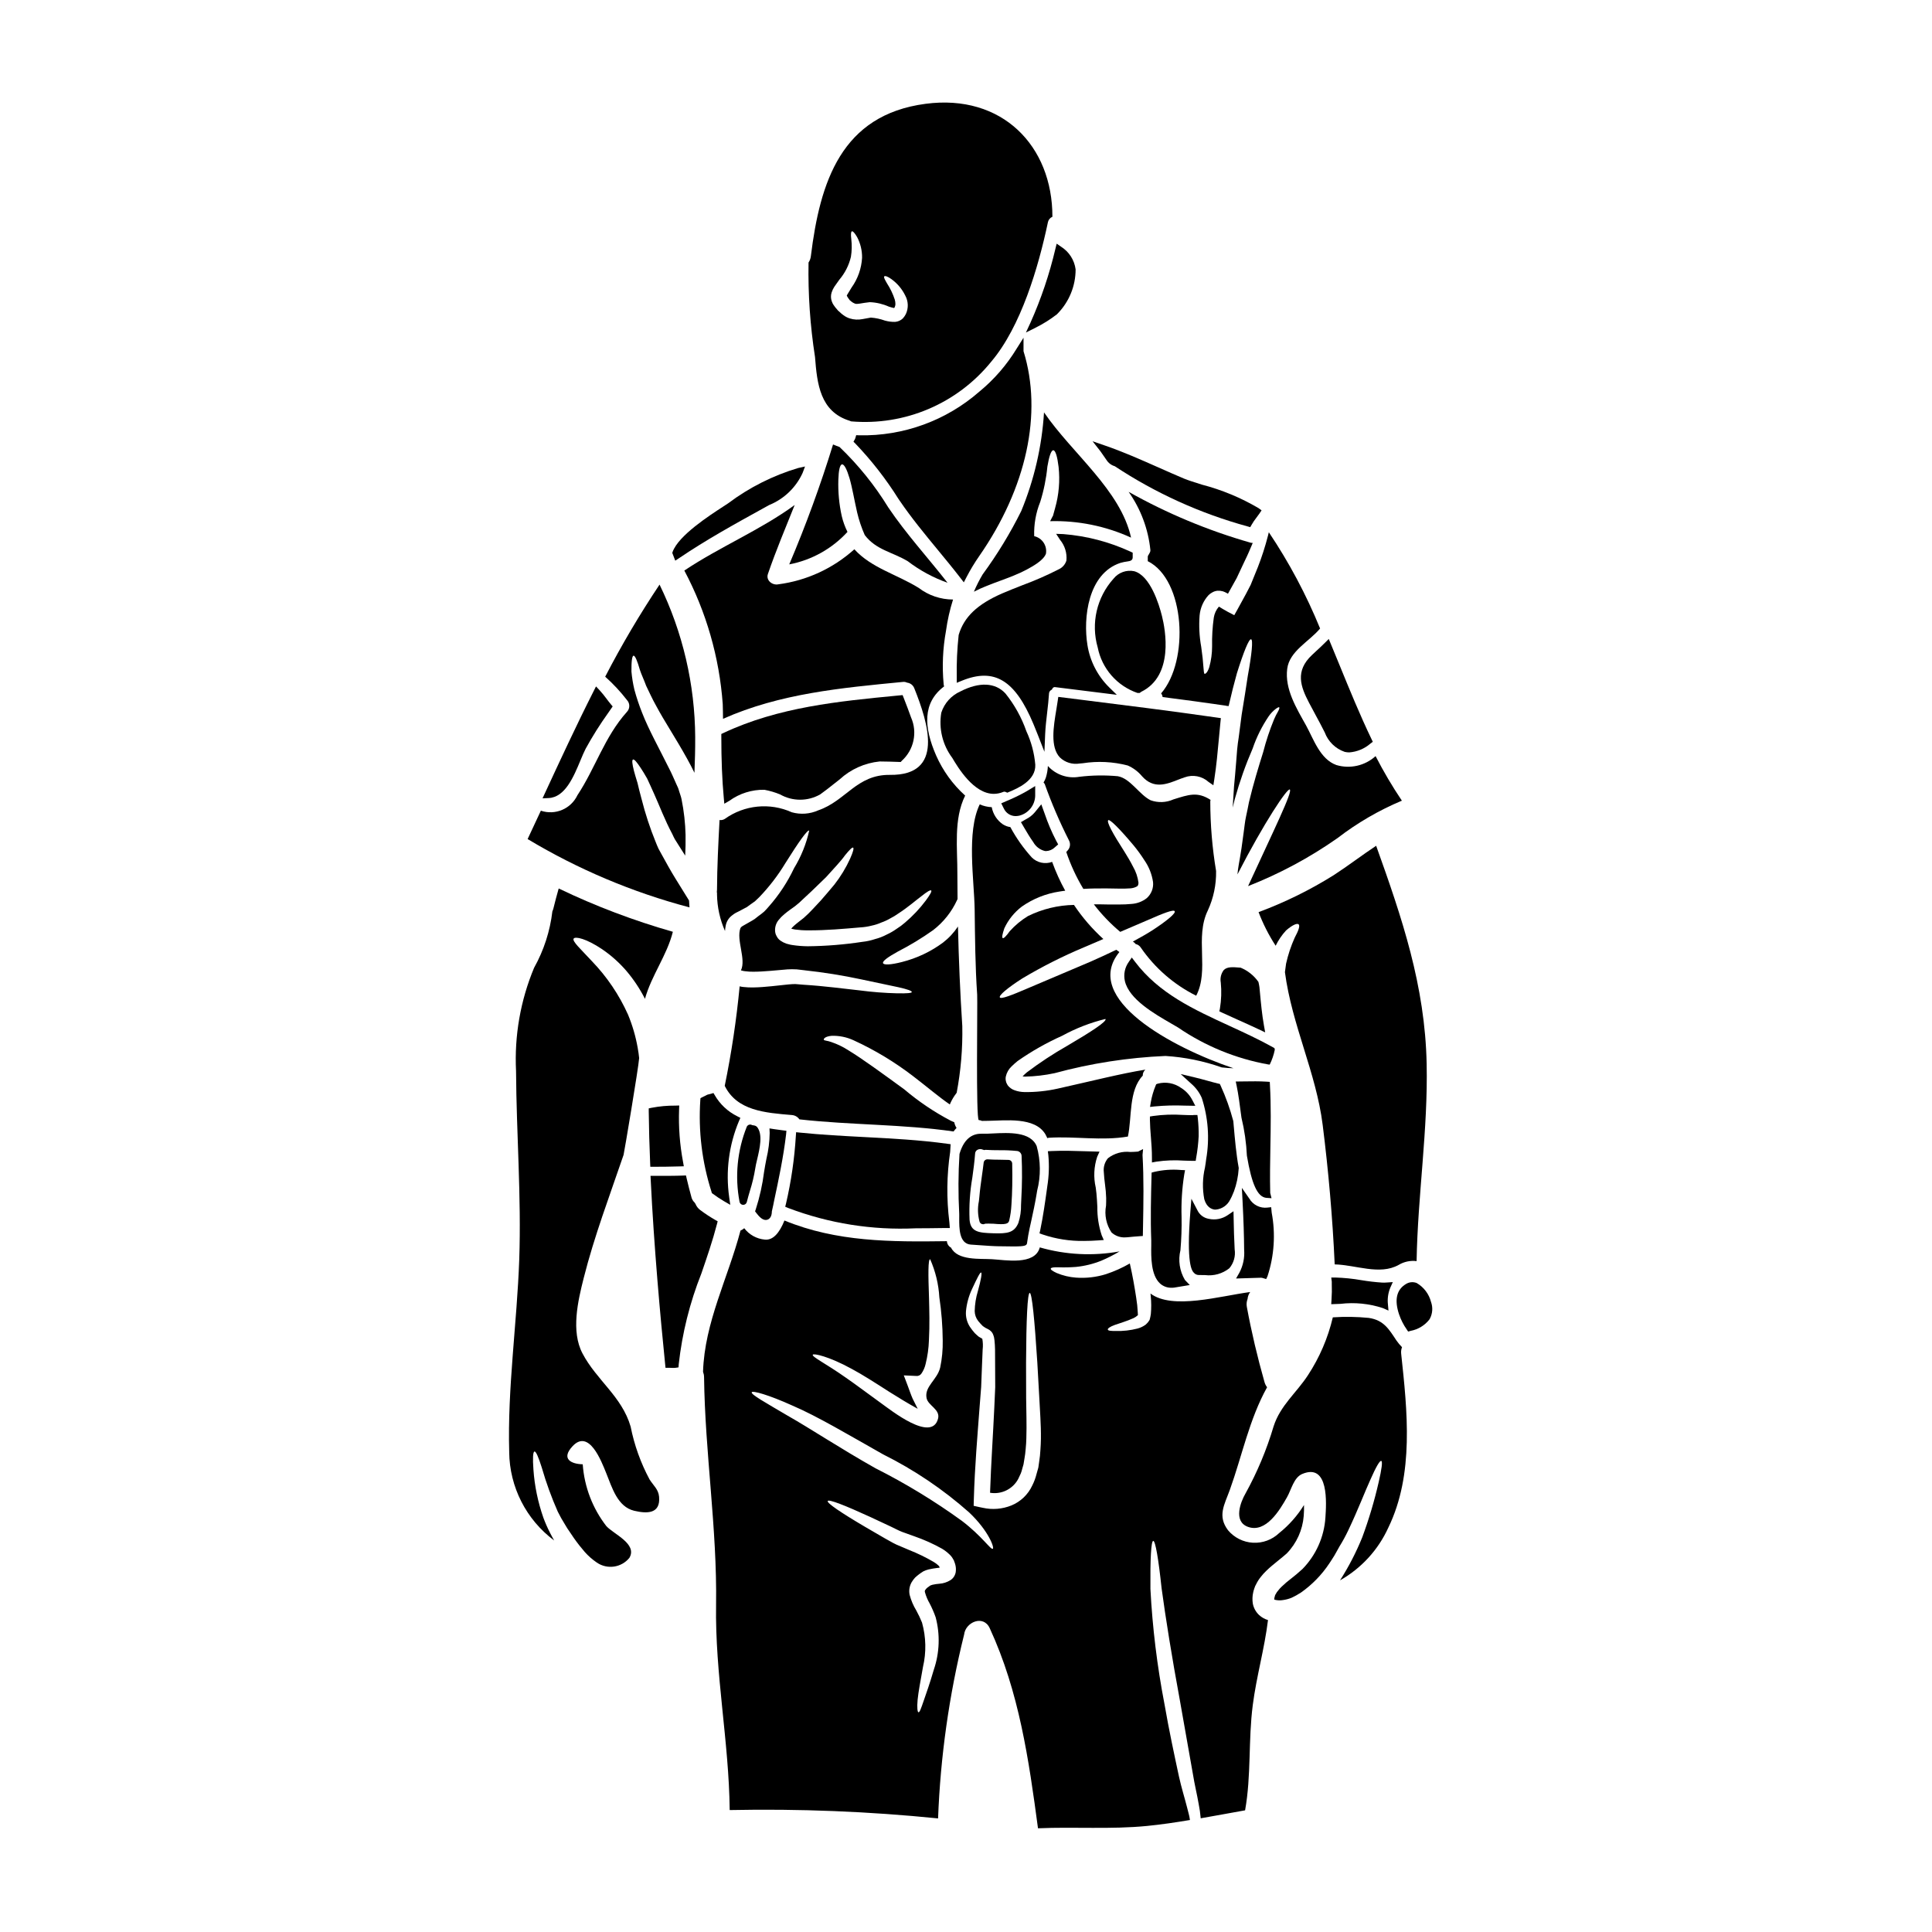 <?xml version="1.0" encoding="UTF-8"?>
<!-- Uploaded to: SVG Repo, www.svgrepo.com, Generator: SVG Repo Mixer Tools -->
<svg fill="#000000" width="800px" height="800px" version="1.1" viewBox="144 144 512 512" xmlns="http://www.w3.org/2000/svg">
 <g>
  <path d="m430.28 329.41-5.824-0.727-0.137 0.957c-0.102 0.715-0.227 1.484-0.359 2.277-0.789 4.723-1.656 10.031 0.895 12.793 1.395 1.352 3.356 1.957 5.273 1.629l0.82-0.07c3.965-0.617 8.02-0.418 11.906 0.594 1.461 0.637 2.754 1.605 3.777 2.828 3.078 3.484 6.465 2.16 9.445 0.996 0.621-0.238 1.238-0.484 1.867-0.684 2.172-0.797 4.606-0.328 6.328 1.215l1.285 0.887 0.242-1.543c0.566-3.609 0.902-7.293 1.223-10.855 0.133-1.484 0.273-2.969 0.422-4.453l0.098-0.941-0.938-0.133c-12.039-1.734-24.383-3.277-36.324-4.769z"/>
  <path d="m322.98 437c-2.106-0.016-4.203 0.172-6.269 0.57l-0.789 0.164v0.789c0.051 4.559 0.176 9.184 0.375 13.746l0.043 0.941h0.941c1.969 0 4.426-0.023 6.797-0.098l1.141-0.035-0.199-1.125v-0.004c-0.871-4.594-1.223-9.27-1.055-13.945l0.039-1.035z"/>
  <path d="m340.93 463.3h0.027c0.453 0 0.844-0.309 0.953-0.746 0.242-0.98 0.531-1.969 0.82-2.949 0.621-1.953 1.098-3.949 1.422-5.973 0.078-0.609 0.273-1.418 0.484-2.309 0.707-2.996 1.594-6.727-0.031-8.699h-0.004c-0.18-0.184-0.414-0.309-0.668-0.355l-0.57-0.094c-0.105-0.047-0.211-0.09-0.324-0.125-0.469-0.125-0.961 0.121-1.145 0.57-2.523 6.309-3.184 13.207-1.906 19.883 0.09 0.453 0.48 0.785 0.941 0.797z"/>
  <path d="m340.21 440.25-0.824-0.426c-2.523-1.246-4.617-3.215-6.012-5.66l-0.293-0.496-1.648 0.445c-0.445 0.219-0.883 0.438-1.316 0.66l-0.48 0.25-0.047 0.539c-0.547 8.215 0.461 16.461 2.973 24.297l0.094 0.328 0.277 0.195v0.004c0.914 0.68 1.863 1.312 2.844 1.895l1.754 1.016-0.289-2.008h0.004c-0.98-6.84-0.086-13.82 2.586-20.195z"/>
  <path d="m346.93 467.3c0.148 0 0.297-0.023 0.441-0.07 1.137-0.363 1.18-1.836 1.18-2.203l0.07-0.312c0.199-0.883 0.395-1.746 0.551-2.613 1.137-5.328 2.434-11.367 3.148-17.461l0.09-0.973-0.969-0.121c-0.789-0.098-1.574-0.195-2.34-0.32l-1.18-0.188 0.051 1.18h0.004c-0.035 2.32-0.328 4.633-0.867 6.891-0.219 1.145-0.445 2.297-0.617 3.438v-0.004c-0.426 3.387-1.168 6.727-2.219 9.977l-0.172 0.5 0.324 0.422c0.723 0.945 1.57 1.859 2.504 1.859z"/>
  <path d="m395.93 447.23-0.91-0.125c-7.242-1-14.73-1.395-21.965-1.773-5.617-0.297-11.414-0.602-17.066-1.18l-1.008-0.105-0.074 1.008v-0.004c-0.367 6.035-1.238 12.031-2.609 17.926l-0.211 0.82 0.789 0.336-0.004-0.004c10.777 4.09 22.277 5.926 33.789 5.383 2.559 0 5.117-0.039 7.648-0.074h1.406l-0.129-1.621h-0.004c-0.766-6.164-0.691-12.402 0.219-18.543z"/>
  <path d="m410.94 354.07 0.395-0.168c2.363-0.992 7.219-3.051 7.027-7.269l-0.004-0.004c-0.262-3.062-1.062-6.059-2.359-8.848-1.27-3.633-3.148-7.023-5.562-10.02-2.695-2.906-6.926-3.09-11.922-0.527-2.414 1.074-4.254 3.121-5.066 5.637-0.707 4.215 0.34 8.539 2.902 11.965 1.5 2.523 5.668 9.543 11.02 9.543 0.84-0.004 1.668-0.172 2.445-0.492 0.223-0.113 0.488-0.113 0.715 0z"/>
  <path d="m413.18 360.27c0.324-0.004 0.645-0.043 0.957-0.117 2.402-0.613 4.113-2.738 4.199-5.219v-2.621l-2.242 1.359c-1.719 0.98-3.496 1.848-5.328 2.598l-1.422 0.621 0.688 1.387h0.004c0.566 1.223 1.797 2.004 3.144 1.992z"/>
  <path d="m364.38 418.5c2.008-0.062 4 0.34 5.824 1.184 5.609 2.57 10.91 5.769 15.805 9.531 3.606 2.754 6.867 5.551 9.703 7.477l-0.004 0.004c0.34-0.812 0.758-1.586 1.25-2.316 0.195-0.301 0.395-0.547 0.57-0.789v0.004c1.105-5.816 1.605-11.73 1.492-17.648-0.57-8.809-0.945-17.594-1.145-26.406h-0.004c-1.09 1.641-2.441 3.086-4 4.285-3.25 2.394-6.938 4.133-10.852 5.117-2.914 0.746-4.801 0.848-5.004 0.301-0.199-0.547 1.344-1.641 3.91-3.059v-0.004c3.25-1.664 6.375-3.562 9.355-5.676 2.738-2.106 4.922-4.848 6.359-7.988 0.047-0.098 0.074-0.195 0.121-0.273-0.023-2.191-0.047-4.379-0.047-6.574 0.047-6.793-1.047-14.562 2.062-20.828-3.281-2.961-5.902-6.582-7.688-10.625-3.285-7.519-3.633-13.988 2.113-18.316v-0.004c-0.07-0.199-0.113-0.41-0.125-0.621-0.438-4.699-0.227-9.438 0.621-14.082 0.387-2.82 1.012-5.602 1.871-8.312-3.293-0.004-6.492-1.086-9.109-3.086-5.824-3.609-12.543-5.277-17.047-10.234-5.613 5.07-12.645 8.312-20.148 9.289-1.574 0.324-3.356-1.047-2.754-2.754 2.117-6.172 4.656-12.203 7.086-18.266-9.086 6.644-19.832 11.074-29.242 17.371v-0.004c5.816 10.961 9.281 23.012 10.18 35.387 0.051 1.297 0.051 2.613 0.074 3.91 15.105-6.723 31.309-8.191 47.68-9.781 0.379-0.043 0.758 0.023 1.094 0.195 0.852 0.098 1.578 0.652 1.895 1.445 3.781 9.406 8.039 23.168-6.418 22.996-8.836-0.121-11.676 6.894-19.039 9.406-2.203 0.98-4.676 1.156-6.996 0.5-5.805-2.621-12.566-1.949-17.742 1.762-0.414 0.262-0.91 0.367-1.395 0.301-0.324 6.172-0.645 12.344-0.672 18.5-0.004 0.18-0.02 0.363-0.047 0.547 0.055 0.227 0.07 0.461 0.047 0.695 0.051 3.328 0.773 6.613 2.117 9.66 0.035-0.488 0.098-0.969 0.195-1.445 0.199-1.051 0.773-1.988 1.617-2.637 0.324-0.277 0.676-0.52 1.051-0.727 0.289-0.16 0.586-0.309 0.891-0.445 0.551-0.301 1.07-0.574 1.594-0.848l0.395-0.199c0.102-0.051 0.195-0.117 0.277-0.199l0.645-0.473 1.27-0.895c0.395-0.352 0.789-0.746 1.145-1.094h0.004c2.629-2.738 4.949-5.758 6.914-9.008 3.512-5.602 5.871-8.934 6.32-8.637-0.781 3.516-2.133 6.879-4.008 9.953-1.746 3.695-4.008 7.129-6.715 10.191-0.395 0.449-0.789 0.922-1.242 1.344-0.457 0.422-0.996 0.789-1.516 1.18l-0.789 0.621h0.004c-0.148 0.129-0.309 0.234-0.477 0.324l-0.395 0.246c-0.52 0.301-1.043 0.598-1.574 0.898-0.301 0.172-0.598 0.324-0.789 0.449-0.188 0.125-0.473 0.273-0.5 0.348-0.098 0.074-0.172 0.148-0.148 0.199s-0.047 0.023-0.074 0.074c-1.18 3.148 1.574 8.266 0.125 11.223 0.086 0.008 0.168 0.023 0.25 0.051 0.289 0.09 0.59 0.148 0.895 0.172 0.703 0.094 1.41 0.137 2.113 0.129 1.469 0 2.988-0.102 4.481-0.223 1.492-0.121 3.062-0.277 4.555-0.395v-0.004c0.836-0.051 1.676-0.051 2.516 0 0.719 0.074 1.418 0.148 2.113 0.246v0.004c5.008 0.539 9.984 1.336 14.91 2.387 4.152 0.871 7.539 1.574 9.879 2.09 2.344 0.516 3.582 0.969 3.582 1.266 0 0.301-1.371 0.395-3.781 0.352v0.004c-3.391-0.082-6.769-0.344-10.129-0.789-4.281-0.449-9.137-1.145-14.809-1.492-0.723-0.051-1.422-0.102-2.141-0.176-0.422 0-1.18 0.027-1.867 0.102-1.445 0.148-2.938 0.324-4.457 0.473-1.52 0.148-3.148 0.301-4.852 0.324-0.883 0.016-1.77-0.023-2.648-0.125-0.32-0.035-0.637-0.09-0.949-0.172-0.844 8.855-2.164 17.66-3.953 26.371 3.258 6.598 10.676 7.144 17.844 7.742h-0.004c0.789 0.07 1.504 0.488 1.945 1.141 13.535 1.52 27.445 1.27 40.859 3.211v0.004c0.238-0.336 0.5-0.652 0.789-0.945-0.301-0.453-0.504-0.961-0.598-1.496l-0.945-0.422c-4.406-2.312-8.539-5.102-12.332-8.32-5.727-4.156-10.926-7.984-14.734-10.301-1.441-0.938-2.996-1.688-4.629-2.238-0.996-0.375-1.895-0.328-1.945-0.621-0.047-0.297 0.453-0.859 2.07-1.012zm8.215-24.91c-4.805 0.734-9.652 1.129-14.512 1.18-1.355-0.012-2.711-0.117-4.055-0.32-0.363-0.047-0.723-0.121-1.07-0.227l-0.57-0.148c-0.277-0.098-0.547-0.223-0.824-0.352-0.242-0.125-0.473-0.266-0.695-0.418l-0.348-0.277-0.102-0.074-0.008-0.035c-0.094-0.117-0.191-0.223-0.301-0.324v-0.023l-0.074-0.102-0.246-0.422h-0.004c-0.18-0.305-0.297-0.645-0.348-0.996-0.164-1.156 0.16-2.328 0.895-3.234 0.449-0.57 0.961-1.086 1.52-1.543 0.996-0.848 1.969-1.492 2.785-2.09h0.004c0.789-0.605 1.539-1.262 2.238-1.969 0.742-0.695 1.492-1.367 2.188-2.039 1.371-1.32 2.664-2.562 3.832-3.707 2.09-2.34 3.938-4.231 5.027-5.797 1.18-1.445 1.918-2.191 2.164-2.043 0.246 0.148-0.023 1.18-0.789 2.891l0.004-0.004c-1.117 2.457-2.519 4.769-4.18 6.894-1.094 1.297-2.262 2.711-3.586 4.207-0.668 0.723-1.367 1.469-2.09 2.238-0.77 0.84-1.582 1.633-2.438 2.387-0.922 0.746-1.793 1.371-2.539 2.043-0.289 0.246-0.551 0.52-0.785 0.82l0.301 0.074v0.004c0.234 0.062 0.477 0.113 0.719 0.148 1.129 0.152 2.269 0.227 3.41 0.219 4.828 0.027 9.684-0.422 13.938-0.789v0.004c1.008-0.062 2.008-0.219 2.984-0.473 0.875-0.184 1.727-0.461 2.539-0.824 0.82-0.289 1.613-0.652 2.363-1.094 0.727-0.367 1.426-0.789 2.09-1.266 2.664-1.719 4.656-3.512 6.148-4.606 1.469-1.18 2.363-1.715 2.59-1.52 0.227 0.195-0.301 1.145-1.422 2.664-1.613 2.148-3.461 4.113-5.512 5.848-0.691 0.605-1.43 1.156-2.211 1.645-0.82 0.586-1.695 1.094-2.613 1.516-0.996 0.531-2.055 0.938-3.148 1.219-1.062 0.355-2.16 0.594-3.269 0.715z"/>
  <path d="m417.82 367.16c0.652 1.184 1.77 2.039 3.082 2.363 0.113 0.012 0.227 0.02 0.344 0.02 0.852-0.035 1.664-0.383 2.277-0.977l0.902-0.789-0.566-1.047c-1.184-2.293-2.191-4.672-3.019-7.117l-0.887-2.461-1.648 2.031v0.004c-0.652 0.797-1.465 1.445-2.391 1.902l-1.352 0.789 0.789 1.352c0.789 1.34 1.574 2.684 2.469 3.93z"/>
  <path d="m425.78 285.54-1.891-0.066 1.027 1.574c1.277 1.539 1.887 3.519 1.695 5.512-0.324 1.043-1.086 1.895-2.086 2.336-3.074 1.57-6.238 2.957-9.477 4.152-1.84 0.719-3.68 1.441-5.512 2.234-6.527 2.859-10.055 6.191-11.48 10.984v0.004c-0.406 3.727-0.574 7.473-0.508 11.223v1.457l1.348-0.551c8.621-3.516 14.109-0.18 18.973 11.473l0.508 1.25c0.234 0.578 0.477 1.18 0.707 1.754l1.699 4.356 0.195-4.676c0.078-1.832 0.309-3.793 0.527-5.695 0.199-1.723 0.395-3.43 0.492-5.039v0.004c0.004-0.387 0.207-0.746 0.539-0.945l0.227-0.141 0.121-0.234 0.004-0.004c0.141-0.324 0.504-0.492 0.848-0.391l16.234 2.023-2.09-2.039c-3.027-3.012-5.019-6.902-5.695-11.117-1.18-7.215 0.137-18.973 8.73-21.805 0.633-0.18 1.277-0.312 1.934-0.395 0.527-0.078 1.324-0.195 1.324-1.062v-1.246l-0.605-0.289c-5.609-2.586-11.633-4.156-17.789-4.641z"/>
  <path d="m337.3 356.21c2.691-1.945 5.945-2.969 9.266-2.91 1.426 0.266 2.82 0.676 4.16 1.227 3.297 1.875 7.332 1.875 10.629 0 1.18-0.836 2.273-1.703 3.375-2.574 0.578-0.461 1.18-0.922 1.758-1.379 2.93-2.703 6.66-4.379 10.625-4.777 1.719 0.023 3.414 0.051 5.117 0.125l0.461 0.02 0.312-0.34c3.195-2.898 4.18-7.519 2.438-11.469-0.602-1.711-1.25-3.383-1.969-5.231l-0.273-0.691-1.48 0.141c-15.457 1.496-31.438 3.039-45.996 9.898l-0.566 0.266v0.625c0 6.297 0.207 11.492 0.652 16.316l0.141 1.543z"/>
  <path d="m466.28 374.85c-1.023-6.113-1.539-12.301-1.543-18.5 0.012-0.125 0.039-0.25 0.074-0.375-3.508-2.262-5.82-1.371-9.84-0.125-1.91 0.859-4.082 0.938-6.051 0.227-3.012-1.492-5.371-5.797-8.684-6.367l0.004-0.004c-3.398-0.312-6.816-0.262-10.203 0.152-3.09 0.543-6.238-0.539-8.336-2.867-0.047 1.031-0.223 2.051-0.523 3.039-0.152 0.469-0.363 0.922-0.625 1.34 0.113 0.117 0.215 0.242 0.301 0.375 1.82 5.109 3.965 10.098 6.418 14.934 0.492 0.883 0.352 1.984-0.348 2.711-0.121 0.125-0.238 0.258-0.348 0.395 1.148 3.414 2.668 6.695 4.527 9.781 2.066-0.125 4.184-0.148 6.297-0.125 2.113 0.023 4.457 0.125 6.223-0.023 0.602-0.051 1.188-0.227 1.715-0.523 0.223-0.195 0.352-0.348 0.375-0.969-0.195-1.5-0.688-2.949-1.445-4.258-0.719-1.418-1.52-2.754-2.262-3.938-3.062-4.754-4.875-8.039-4.281-8.387 0.449-0.223 2.914 2.191 6.691 6.691 1.031 1.25 1.988 2.566 2.859 3.934 1.199 1.723 1.984 3.699 2.293 5.777 0.168 1.609-0.457 3.203-1.672 4.277-1.133 0.883-2.504 1.41-3.934 1.52-2.363 0.246-4.352 0.121-6.594 0.148-1.18-0.027-2.344-0.051-3.484-0.027 2.055 2.68 4.398 5.129 6.992 7.293 2.688-1.145 5.117-2.188 7.144-3.062 4.231-1.867 6.965-2.938 7.289-2.414 0.324 0.523-1.914 2.441-5.902 5.051-1.492 0.949-3.234 1.945-5.176 2.988h-0.004c0.098 0.059 0.188 0.125 0.273 0.199 0.152 0.105 0.289 0.242 0.395 0.395 0.023 0.023 0.07 0.051 0.098 0.074 0.555 0.125 1.035 0.465 1.34 0.945 3.734 5.422 8.781 9.805 14.672 12.742 3.543-6.793-0.449-15.43 3.109-22.648 1.488-3.254 2.227-6.797 2.164-10.375z"/>
  <path d="m480.55 431.58-0.047-0.871-0.871-0.059c-1.922-0.121-3.856-0.094-5.723-0.066l-2.422 0.031 0.246 1.18c0.43 2.035 0.824 4.981 1.273 8.438l0.004 0.004c0.793 3.289 1.273 6.652 1.43 10.035 1.277 7.57 2.805 10.91 5.117 11.168l1.41 0.098-0.344-1.375c-0.105-4.121-0.027-8.301 0.043-12.348 0.098-5.309 0.191-10.801-0.117-16.234z"/>
  <path d="m401.26 473.83c0.832 0.047 1.668 0.109 2.504 0.172 1.695 0.125 3.449 0.254 5.191 0.277h0.426c1.25 0.023 2.266 0.039 3.102 0.039 3.316 0 3.656-0.223 3.719-1.066 0.172-1.27 0.395-2.516 0.66-3.758l0.395-1.781c0.523-2.394 1.059-4.867 1.465-7.352l0.129-0.789v-0.004c0.996-3.887 0.957-7.965-0.117-11.832-1.637-3.867-7.371-3.57-11.559-3.363-1.145 0.059-2.188 0.113-3.023 0.074-1.945-0.031-4.516 0.746-5.871 5.336l-0.004 0.004c-0.336 5.266-0.359 10.547-0.074 15.816 0.023 0.359 0 0.824 0 1.344-0.004 2.477-0.043 6.652 3.059 6.883zm1.152-24.105c0.012-0.426 0.246-0.809 0.617-1.012 0.438-0.238 0.961-0.258 1.41-0.051l0.395 0.121 0.336-0.066c1.227 0.09 2.453 0.098 3.672 0.102 1.508-0.02 3.016 0.043 4.516 0.188 0.734-0.004 1.34 0.57 1.375 1.301 0.172 3.789 0.145 7.582-0.074 11.367-0.035 0.492-0.055 1.02-0.074 1.574 0.035 1.637-0.199 3.269-0.699 4.828-1.094 2.629-2.926 2.867-6.606 2.754-3.867-0.105-6.074-0.328-6.336-3.598v0.004c-0.156-3.738 0.094-7.484 0.738-11.172 0.285-2.082 0.578-4.215 0.73-6.34z"/>
  <path d="m481.84 422.15-0.105-0.395-0.363-0.203c-3.742-2.094-7.691-3.91-11.504-5.664-9.629-4.426-18.723-8.605-25.098-17.039l-0.832-1.098-0.789 1.141h0.004c-1.066 1.469-1.449 3.32-1.051 5.086 1.109 4.824 7.773 8.66 12.203 11.219l1.887 1.098h-0.004c7.172 4.906 15.301 8.242 23.852 9.785l0.449 0.051h-0.004c0.625-1.262 1.082-2.598 1.355-3.981z"/>
  <path d="m497.46 375.92c-6.289 3.938-12.969 7.223-19.926 9.805 1.188 3.121 2.707 6.106 4.527 8.906 0.719-1.477 1.645-2.844 2.758-4.055 1.641-1.422 2.914-1.992 3.332-1.617 0.422 0.375-0.047 1.691-1.043 3.543-0.996 2.215-1.762 4.523-2.289 6.891-0.098 0.746-0.199 1.52-0.301 2.238 1.867 14.109 8.266 26.629 10.004 40.488 1.516 12.043 2.637 24.711 3.184 36.957 5.602 0.125 11.922 2.938 16.926 0.148l0.004 0.004c1.43-0.867 3.113-1.227 4.777-1.02 0.301-17.473 3.039-34.816 2.664-52.285-0.426-20.73-6.523-38.648-13.383-57.785-3.742 2.481-7.375 5.266-11.234 7.781z"/>
  <path d="m513.11 483.77-1.625 0.109h-0.004c-0.383 0.031-0.766 0.039-1.152 0.027-1.863-0.125-3.715-0.34-5.559-0.648-2.262-0.398-4.555-0.629-6.852-0.699h-1.121l0.137 1.113v0.004c0.012 0.168 0.012 0.336 0 0.508 0.051 1.449 0.027 2.898-0.074 4.348l-0.074 1.094 2.438-0.09c3.773-0.449 7.602-0.07 11.211 1.113l1.523 0.668-0.145-1.656c-0.164-1.492 0.051-3 0.617-4.391z"/>
  <path d="m478.74 482.72 0.812 0.242 0.363-0.766h-0.004c1.777-5.434 2.156-11.227 1.098-16.844l-0.133-1.434-0.992 0.105v0.004c-1.938 0.23-3.828-0.711-4.809-2.398l-1.969-2.824 0.18 3.441c0.27 5.211 0.395 9.199 0.422 12.934v-0.004c0.172 2.117-0.27 4.238-1.266 6.113l-0.875 1.527 6.606-0.203c0.191 0.008 0.383 0.043 0.566 0.105z"/>
  <path d="m431.27 472.86c1.227 0 2.512-0.047 3.852-0.145l1.391-0.098-0.559-1.273v-0.004c-0.797-2.422-1.184-4.957-1.148-7.508-0.059-1.18-0.121-2.402-0.238-3.582-0.059-0.523-0.125-1.055-0.191-1.574h-0.004c-0.609-2.691-0.477-5.5 0.395-8.121l0.613-1.355-3.785-0.109c-2.887-0.094-5.871-0.191-8.844-0.055l-1.062 0.051 0.133 1.055v0.004c0.254 2.742 0.16 5.508-0.277 8.23l-0.062 0.477c-0.512 3.684-1.039 7.477-1.816 11.176l-0.188 0.824 0.812 0.293v-0.004c3.531 1.203 7.25 1.785 10.98 1.719z"/>
  <path d="m451.43 484.15c0.828 0.742 1.914 1.145 3.027 1.117 0.23 0 0.473 0 0.715-0.039l4.129-0.684-1.297-1.352h0.004c-1.406-2.371-1.828-5.195-1.18-7.875 0.25-2.906 0.352-5.828 0.301-8.75-0.121-3.793 0.113-7.594 0.711-11.344l0.211-1.113-1.137-0.051v-0.004c-2.356-0.199-4.723-0.027-7.023 0.508l-0.703 0.188-0.02 0.73c-0.145 5.637-0.301 11.465-0.074 17.234v1.34c-0.047 2.957-0.125 7.863 2.336 10.094z"/>
  <path d="m438.57 470.62c1.008 0.914 2.34 1.383 3.691 1.297 0.199 0.008 0.395-0.004 0.59-0.035 0.992-0.113 2.012-0.188 3.117-0.27l0.895-0.062 0.047-2.441c0.117-6.266 0.238-12.742-0.129-19.02l0.145-1.574-1.336 0.668c-0.625 0.066-1.309 0.082-2 0.102v0.004c-2.129-0.25-4.273 0.344-5.973 1.656-0.855 1.027-1.254 2.363-1.094 3.691 0.047 1.07 0.176 2.141 0.312 3.215v0.004c0.172 1.199 0.273 2.406 0.312 3.621 0 0.672 0 1.367-0.035 2.051h-0.004c-0.461 2.465 0.062 5.012 1.461 7.094z"/>
  <path d="m404.51 468.43c0.066 0.008 0.133 0.008 0.199 0 0.121-0.023 0.234-0.07 0.336-0.137 0.617-0.035 1.234-0.035 1.852 0h0.281c3.379 0.312 4.027 0.027 4.262-0.789 0.332-1.391 0.531-2.812 0.602-4.242 0.223-3.254 0.289-6.719 0.199-10.91-0.012-0.52-0.422-0.941-0.945-0.965-0.789-0.031-1.574-0.039-2.363-0.051-1.07 0-2.141-0.027-3.211-0.098h0.004c-0.523-0.031-0.98 0.352-1.043 0.871-0.137 1.203-0.309 2.406-0.48 3.609-0.25 1.801-0.516 3.664-0.668 5.512-0.027 0.344-0.074 0.723-0.121 1.129h-0.004c-0.367 1.809-0.301 3.676 0.199 5.453 0.145 0.371 0.504 0.617 0.902 0.617z"/>
  <path d="m448.99 445.21c0.145 1.844 0.297 3.75 0.285 5.676v1.18l1.18-0.215c2.414-0.355 4.856-0.449 7.285-0.273 0.754 0.023 1.516 0.051 2.273 0.062h0.859l0.129-0.852 0.004 0.004c0.34-1.883 0.559-3.785 0.656-5.695 0.023-1.586-0.055-3.172-0.227-4.75l-0.109-0.863h-0.871c-0.172 0-0.316 0.035-0.289 0.051-0.906 0-1.816-0.039-2.723-0.07-2.629-0.172-5.266-0.078-7.871 0.285l-0.832 0.141v0.852c0.02 1.492 0.133 2.973 0.25 4.469z"/>
  <path d="m426.89 421.11c-3.746 2.125-7.344 4.492-10.777 7.086-0.398 0.332-0.773 0.688-1.121 1.066 0.223 0.035 0.445 0.051 0.672 0.051 2.637-0.055 5.262-0.363 7.84-0.918 9.59-2.606 19.438-4.133 29.363-4.555 5.086 0.32 10.102 1.34 14.91 3.035 1.031 0.125 2.07 0.199 3.109 0.223-16.227-5.449-40.316-18.441-30.238-30.801l-0.824-0.598c-2.137 1.047-4.43 2.09-6.816 3.148-6.523 2.754-12.418 5.25-16.695 7.086-4.277 1.836-7.047 2.914-7.344 2.391-0.301-0.523 1.918-2.438 5.902-5 5.289-3.156 10.793-5.934 16.473-8.312 1.719-0.746 3.414-1.469 5.055-2.164-2.957-2.684-5.57-5.715-7.789-9.035-4.234 0.074-8.402 1.086-12.203 2.961-1.781 1.09-3.398 2.434-4.801 3.984-0.949 1.32-1.594 1.988-1.871 1.844-0.277-0.145-0.098-1.047 0.426-2.59v-0.004c1.051-2.266 2.641-4.242 4.633-5.754 2.965-2.078 6.375-3.441 9.957-3.984 0.523-0.098 1.043-0.148 1.543-0.223-1.355-2.453-2.512-5.008-3.465-7.641-1.875 0.695-3.988 0.234-5.402-1.18-2.207-2.441-4.113-5.141-5.676-8.039-0.699-0.094-1.371-0.34-1.965-0.719-1.555-1.066-2.625-2.703-2.965-4.559-1.098-0.047-2.18-0.301-3.184-0.742-3.543 7.34-1.469 20.008-1.344 27.82 0.098 7.543 0.148 15.105 0.668 22.625 0.125 2.113-0.375 33.172 0.426 33.219 0.293 0.02 0.582 0.098 0.848 0.223 0.52 0 1.07-0.023 1.641-0.023 4.481-0.051 12.344-1.121 15.152 3.543 0.199 0.352 0.352 0.695 0.523 1.047 0.125-0.027 0.223-0.074 0.352-0.102 6.992-0.445 14.059 0.875 21.004-0.324 1.094-5.117 0.172-12.203 3.938-16.137h-0.004c-0.02-0.609 0.234-1.195 0.699-1.594-6.519 1.047-14.383 3.062-23.223 5.027-2.898 0.648-5.863 0.957-8.832 0.918-0.887-0.016-1.762-0.172-2.59-0.473-0.723-0.242-1.352-0.695-1.82-1.293-0.062-0.098-0.121-0.195-0.172-0.297l-0.047-0.102c-0.066-0.113-0.125-0.227-0.18-0.348v-0.027l-0.023-0.098-0.051-0.172c-0.125-0.43-0.141-0.883-0.047-1.32 0.227-1.02 0.754-1.949 1.516-2.664 0.512-0.508 1.055-0.988 1.617-1.441 3.715-2.602 7.668-4.84 11.809-6.691 3.613-1.977 7.469-3.477 11.469-4.453 0.426 0.633-3.609 3.285-10.074 7.078z"/>
  <path d="m414.64 279.43c-2.922 5.883-6.348 11.504-10.234 16.801-0.875 1.473-1.648 3-2.312 4.578 4.508-2.34 9.555-3.484 14.062-5.902 1.543-0.848 4.352-2.363 5.027-4.156v-0.004c0.371-2.133-1-4.184-3.113-4.656-0.105-3.113 0.441-6.211 1.605-9.098 0.953-3.039 1.586-6.168 1.891-9.336 0.445-2.684 0.996-4.352 1.574-4.328 0.578 0.023 1.07 1.691 1.395 4.406 0.398 3.668 0.082 7.375-0.926 10.926-0.172 0.672-0.371 1.344-0.547 1.992l-0.023 0.074-0.051 0.047c-0.223 0.477-0.445 0.898-0.695 1.348v-0.004c7.387-0.199 14.723 1.289 21.449 4.356-2.785-12.613-15.625-22.297-23.07-33.195h0.004c-0.555 8.992-2.594 17.828-6.035 26.152z"/>
  <path d="m297.84 345.48c0.48-1.152 0.926-2.219 1.363-3.059 1.797-3.285 3.797-6.457 5.977-9.5l1.18-1.707-0.473-0.57c-0.395-0.484-0.789-0.969-1.129-1.445-0.574-0.785-1.191-1.539-1.844-2.262l-0.965-1.027-0.633 1.254c-4.625 9.145-8.996 18.594-12.855 26.93l-0.68 1.473 1.617-0.074c4.359-0.203 6.621-5.637 8.441-10.012z"/>
  <path d="m323.91 291.95c7.191-4.875 14.906-9.133 22.363-13.246l1.625-0.895 0.004 0.004c3.906-1.605 7.051-4.641 8.801-8.484l0.637-1.703-1.773 0.395v-0.004c-6.699 1.992-12.992 5.156-18.578 9.352-0.312 0.211-0.738 0.488-1.25 0.82-3.856 2.504-11.883 7.707-13.477 12.023l-0.102 0.316 0.789 2.051z"/>
  <path d="m326.6 382.64-1.387-2.238c-1.422-2.312-2.863-4.555-4.082-6.746-0.598-1.094-1.18-2.137-1.766-3.184-0.277-0.523-0.57-1.043-0.848-1.543-0.352-0.719-0.496-1.18-0.746-1.766l-0.004-0.004c-1.52-3.723-2.773-7.547-3.754-11.445-0.426-1.574-0.789-2.988-1.07-4.231-0.375-1.242-0.723-2.34-0.949-3.234-0.445-1.766-0.57-2.809-0.246-2.961 0.324-0.148 0.996 0.645 2.016 2.188 0.5 0.746 1.098 1.715 1.742 2.863 0.57 1.18 1.18 2.59 1.891 4.156 1.398 3.086 2.754 6.769 4.777 10.551 0.199 0.449 0.5 1.07 0.672 1.367 0.301 0.5 0.621 0.996 0.945 1.496 0.574 0.922 1.18 1.867 1.793 2.836 0.098-1.766 0.121-3.586 0.098-5.398h0.004c-0.074-3.211-0.434-6.41-1.07-9.559-0.148-0.746-0.422-1.371-0.621-2.066h-0.004c-0.078-0.312-0.18-0.621-0.297-0.922l-0.496-1.094c-0.648-1.445-1.27-2.914-1.945-4.18-2.609-5.277-5.371-10.207-7.086-14.633-0.793-1.992-1.477-4.027-2.039-6.098-0.379-1.59-0.645-3.203-0.789-4.828-0.027-2.754 0.172-4.18 0.57-4.203 0.398-0.023 0.996 1.395 1.668 3.754 0.375 1.18 1.07 2.59 1.664 4.231 0.789 1.594 1.574 3.414 2.688 5.375 2.117 3.984 5.117 8.434 8.188 13.984 0.695 1.219 1.297 2.441 1.918 3.684 0.125-3.148 0.223-6.269 0.199-9.406h0.004c-0.078-14.023-3.305-27.852-9.449-40.461-5.25 7.859-10.062 16.008-14.406 24.402 2.109 1.883 4.043 3.957 5.773 6.195 0.832 0.891 0.82 2.273-0.027 3.148-5.902 6.57-8.312 14.809-13.086 22.043h-0.004c-1.715 3.644-5.891 5.418-9.703 4.129-1.18 2.516-2.344 5.031-3.512 7.519v-0.004c13.375 8.031 27.816 14.125 42.902 18.109-0.055-0.605-0.102-1.207-0.125-1.828z"/>
  <path d="m415.88 232.12 2.512-1.25v-0.004c2-0.996 3.898-2.18 5.668-3.543l0.133-0.133c3.117-3.141 4.863-7.387 4.856-11.809-0.328-2.469-1.734-4.664-3.84-5.992l-1.18-0.816-0.344 1.391c-1.582 6.731-3.801 13.293-6.625 19.605z"/>
  <path d="m515.55 501.02c-0.539-0.543-1.031-1.133-1.469-1.762-1.992-2.988-3.332-5.398-7.34-6-3.168-0.312-6.356-0.359-9.531-0.148-1.281 5.445-3.504 10.625-6.57 15.301-3.062 4.723-7.34 8.016-9.133 13.613v0.004c-1.832 6.172-4.328 12.129-7.441 17.766-1.297 2.238-3.309 7.391 0.648 8.836 4.777 1.738 8.457-4.481 10.352-7.84 1.145-1.992 1.789-5.227 4.031-6.172 7.168-3.012 6.394 7.914 6.148 11.57v0.004c-0.336 5.113-2.492 9.941-6.074 13.609-0.473 0.426-1.07 0.949-1.594 1.398l-1.418 1.141c-0.867 0.656-1.699 1.363-2.484 2.117-0.336 0.312-0.645 0.652-0.922 1.02-0.27 0.289-0.496 0.617-0.672 0.973l-0.121 0.195-0.051 0.125h-0.004c-0.082 0.246-0.148 0.492-0.199 0.746-0.02 0.125-0.027 0.25-0.023 0.375 0.062 0.035 0.129 0.059 0.199 0.074 0.684 0.168 1.395 0.195 2.09 0.074 0.777-0.102 1.539-0.305 2.266-0.594 0.887-0.41 1.742-0.883 2.562-1.422 2.945-2.082 5.481-4.688 7.477-7.691 0.449-0.719 1.023-1.516 1.371-2.137 0.449-0.789 0.871-1.574 1.297-2.312l-0.004-0.004c0.871-1.395 1.66-2.84 2.363-4.328 2.586-5.43 4.43-10.305 5.902-13.516 1.445-3.281 2.441-5 2.836-4.875 0.398 0.121 0.125 2.117-0.672 5.602v-0.004c-1.137 4.984-2.598 9.891-4.375 14.684-1.609 3.961-3.574 7.766-5.879 11.371 5.652-3.191 10.141-8.098 12.82-14.008 6.84-14.109 5.027-30.836 3.383-46.09v-0.004c-0.059-0.574 0.02-1.152 0.23-1.691z"/>
  <path d="m523.24 489.04c-0.543-2.121-1.918-3.934-3.812-5.031-0.934-0.367-1.988-0.266-2.836 0.27-2.504 1.496-3.117 4.203-1.816 8.07l0.004-0.004c0.477 1.402 1.148 2.727 1.996 3.938l0.395 0.594 0.688-0.191c1.957-0.371 3.715-1.438 4.941-3.004 0.047-0.07 0.086-0.145 0.172-0.305h0.004c0.68-1.348 0.773-2.914 0.266-4.336z"/>
  <path d="m311.12 522.05c-2.312-7.961-9.031-12.293-12.742-19.359-3.113-5.871-1.219-13.938 0.301-19.961 2.809-11.125 6.867-21.797 10.574-32.668 0.121-0.348 3.957-23.07 4.129-25.66-0.098-0.848-0.195-1.738-0.375-2.66-0.531-3.047-1.398-6.027-2.586-8.883-2.348-5.227-5.582-10.012-9.555-14.137-2.961-3.211-5.324-5.301-4.828-6 0.449-0.598 3.309 0 7.543 2.836l-0.004 0.004c2.414 1.641 4.598 3.602 6.496 5.82 1.895 2.246 3.519 4.699 4.852 7.316 1.742-6.269 5.824-11.496 7.391-17.766-10.391-2.961-20.516-6.801-30.258-11.473-0.523 1.789-0.973 3.582-1.422 5.375-0.062 0.23-0.148 0.453-0.25 0.672-0.617 5.262-2.266 10.352-4.852 14.98-3.606 8.648-5.238 17.992-4.777 27.352 0.102 16.648 1.422 33.297 0.848 49.945-0.598 16.902-3.148 34.121-2.66 51.043l-0.004-0.004c0.098 9.238 4.508 17.902 11.918 23.418l-0.57-1.023-0.5-0.949c-0.68-1.312-1.277-2.668-1.789-4.055-1.445-4.121-2.332-8.414-2.637-12.766-0.223-3.012-0.125-4.703 0.277-4.777s1.066 1.492 1.969 4.352h-0.004c1.141 3.949 2.547 7.816 4.207 11.574 0.586 1.188 1.23 2.34 1.941 3.457l0.57 0.945 0.574 0.848c0.422 0.598 0.844 1.223 1.266 1.871l0.004-0.004c0.871 1.242 1.812 2.438 2.809 3.582 0.949 1.07 2.027 2.016 3.211 2.816 2.766 1.879 6.508 1.324 8.613-1.273 2.164-3.684-4.133-6.246-6.098-8.387-3.668-4.723-5.852-10.43-6.273-16.398-3.059-0.074-5.82-1.422-2.711-4.777 4.356-4.703 7.641 3.906 8.934 7.117 1.574 3.883 2.988 8.91 7.414 9.977 3.363 0.789 6.996 0.875 6.598-3.707-0.176-1.969-1.445-2.91-2.516-4.578-2.363-4.402-4.059-9.133-5.027-14.035z"/>
  <path d="m334.19 467.66-0.66-0.375c-1.363-0.785-2.676-1.648-3.938-2.59-0.574-0.422-1.02-0.992-1.285-1.652l-0.242-0.367h-0.004c-0.367-0.348-0.637-0.781-0.785-1.266-0.469-1.703-0.914-3.406-1.309-5.117l-0.184-0.789-0.82 0.035c-1.988 0.082-4.723 0.074-6.602 0.074h-1.969l0.051 1.031c0.863 17.77 2.562 36.43 3.832 48.953l0.09 0.887h1.137c0.281 0 0.5 0 0.68 0.023 0.18 0.023 0.297 0 0.438 0l0.008 0.004c0.133 0 0.262-0.012 0.395-0.027l0.789-0.117 0.055-0.789h-0.004c0.914-8.27 2.938-16.375 6.012-24.105 1.457-4.242 2.969-8.629 4.125-13.082z"/>
  <path d="m476.01 568.98c-0.156-0.992-0.121-2.004 0.102-2.984 0.066-0.32 0.156-0.637 0.27-0.945l0.051-0.199 0.051-0.098h0.004c0.031-0.129 0.074-0.254 0.121-0.375l0.301-0.574h-0.004c0.34-0.695 0.758-1.344 1.246-1.941 0.434-0.559 0.91-1.086 1.422-1.574 0.992-0.973 1.969-1.742 2.91-2.516l1.371-1.117c0.395-0.352 0.719-0.598 1.145-0.973h-0.004c2.613-2.691 4.207-6.215 4.504-9.953 0.074-0.961 0.102-1.926 0.074-2.891-1.754 2.84-3.984 5.359-6.594 7.445-1.859 1.77-4.367 2.695-6.93 2.555-2.566-0.141-4.957-1.34-6.609-3.305-2.863-3.805-0.969-6.719 0.473-10.699 3.262-9.055 5.152-18.715 9.879-27.203v0.004c-0.324-0.414-0.559-0.887-0.695-1.395-1.867-6.57-3.434-13.191-4.676-19.91-0.129-0.699-0.062-1.422 0.195-2.09 0.055-0.664 0.297-1.305 0.695-1.84-7.961 1.043-20.605 4.777-26.426 0.395 0.023 0.223 0.047 0.473 0.074 0.695 0.156 1.582 0.164 3.172 0.023 4.754-0.07 0.484-0.172 0.969-0.297 1.441l-0.121 0.25-0.148 0.195-0.148 0.223-0.004 0.004c-0.207 0.25-0.43 0.484-0.672 0.699-0.645 0.469-1.371 0.816-2.141 1.02-1.879 0.484-3.812 0.703-5.75 0.648-1.297 0-2.016-0.051-2.117-0.352-0.102-0.301 0.574-0.789 1.82-1.242 1.242-0.457 3.148-0.973 5.004-1.82 0.391-0.184 0.75-0.426 1.07-0.719l0.098-0.172c-0.043-0.172-0.059-0.348-0.051-0.523-0.062-1.336-0.203-2.668-0.422-3.984-0.426-2.809-0.973-5.973-1.691-9.082-2.004 1.16-4.125 2.109-6.324 2.836-2.555 0.797-5.242 1.109-7.914 0.918-1.758-0.125-3.488-0.535-5.117-1.215-1.094-0.5-1.668-0.898-1.594-1.18 0.074-0.285 0.746-0.371 1.941-0.348 1.586 0.059 3.172 0.027 4.754-0.098 2.297-0.23 4.551-0.785 6.691-1.645 1.672-0.707 3.297-1.531 4.852-2.465-7.039 1.281-14.277 0.914-21.156-1.066 0 0.047-0.023 0.07-0.023 0.121-1.371 4.68-9.109 3.211-12.641 3.012-3.109-0.195-9.109 0.426-10.848-3.062-0.641-0.34-1.059-0.992-1.098-1.715-14.781 0.199-29.191 0.223-43.051-5.477-1.297 3.234-3.012 5.324-5.25 5.055h-0.004c-2.141-0.207-4.098-1.297-5.398-3.012-0.297 0.258-0.633 0.469-0.996 0.621-3.281 12.516-9.527 24.336-9.926 37.426v0.004c0.168 0.445 0.262 0.914 0.27 1.391 0.246 20.133 3.484 40.148 3.184 60.324-0.297 18.367 3.414 36.234 3.609 54.426v0.004c18.438-0.375 36.879 0.363 55.223 2.211 0.621-16.395 2.926-32.68 6.871-48.602 0-0.023 0.023-0.047 0.023-0.074 0.328-3.332 5.117-5.398 6.793-1.738 7.793 16.871 10.355 34.812 12.793 53.031 9.609-0.422 19.312 0.324 28.895-0.621 3.832-0.375 7.617-0.945 11.371-1.574 0-0.051-0.023-0.125-0.023-0.172-0.125-1.047-0.523-2.191-0.789-3.363-0.598-2.363-1.469-5.117-2.09-7.961-1.246-5.797-2.641-12.27-3.856-19.285l-0.004-0.008c-1.938-10.055-3.18-20.234-3.711-30.461-0.07-7.84 0.176-12.668 0.746-12.719 0.57-0.051 1.395 4.801 2.215 12.543 1.043 7.738 2.711 18.164 4.875 29.887 1.219 6.941 2.391 13.512 3.41 19.285 0.473 2.961 1.121 5.512 1.543 8.016l0.004 0.004c0.242 1.207 0.414 2.426 0.523 3.656v0.125c3.91-0.672 7.84-1.418 11.773-2.113 1.664-9.285 0.82-18.566 2.039-27.922 0.973-7.566 3.109-14.91 4.031-22.5-0.871-0.258-1.668-0.707-2.34-1.316-0.867-0.809-1.457-1.871-1.68-3.035zm-106.39-62.266c2.988 1.594 6.371 3.781 10.105 6.172 2.344 1.469 4.852 3.012 7.477 4.457-0.445-0.922-0.895-1.816-1.344-2.688-0.473-1.07-0.871-2.285-1.297-3.41l-1.043-2.754 3.281 0.148h0.004c0.543 0.07 1.078-0.176 1.383-0.629 0.535-0.773 0.914-1.645 1.117-2.562 0.512-2.055 0.805-4.156 0.875-6.269 0.223-4.156 0.098-7.965 0.023-11.152-0.223-6.344-0.273-10.277 0.301-10.328h-0.004c1.41 3.195 2.238 6.617 2.441 10.105 0.566 3.797 0.867 7.633 0.895 11.473 0.043 2.398-0.18 4.793-0.676 7.141-0.789 3.262-4.227 5.031-3.606 8.09 0.395 2.016 3.707 2.988 3.035 5.477-1.691 6.394-12.594-2.363-14.957-4.031-3.633-2.613-6.769-5.004-9.48-6.867-5.25-3.707-9.031-5.512-8.758-6.074 0.195-0.402 4.18 0.395 10.227 3.703zm27.676 53.828h-0.004c-0.07 0.453-0.23 0.883-0.473 1.273-0.242 0.379-0.562 0.699-0.941 0.945-0.883 0.547-1.883 0.871-2.914 0.945-0.621 0.043-1.234 0.137-1.844 0.273-0.18 0.043-0.352 0.098-0.523 0.172-0.047 0.051-0.023 0-0.195 0.125l-0.395 0.297c-0.371 0.223-0.324 0.301-0.52 0.426-0.109 0.117-0.211 0.242-0.297 0.375-0.109 0.168-0.137 0.379-0.074 0.57 0.289 1.055 0.715 2.066 1.266 3.012 0.609 1.172 1.137 2.387 1.574 3.633 1.211 4.566 1.047 9.387-0.473 13.863-1.047 3.609-2.043 6.394-2.715 8.336-0.672 1.941-1.043 3.035-1.367 2.988-0.25-0.027-0.426-1.219-0.223-3.309 0.199-2.09 0.789-5.117 1.418-8.688v-0.004c0.91-3.879 0.824-7.93-0.25-11.77-0.441-1.098-0.949-2.172-1.52-3.211-0.789-1.289-1.383-2.691-1.766-4.156-0.23-1.129-0.047-2.305 0.523-3.309 0.262-0.445 0.57-0.863 0.922-1.246 0.664-0.613 1.391-1.164 2.164-1.641 0.449-0.227 0.926-0.402 1.414-0.523 0.766-0.172 1.539-0.301 2.316-0.395 0.219-0.004 0.438-0.039 0.648-0.098-0.023 0-0.023-0.027-0.023-0.027l-0.074-0.195-0.027-0.027c-0.055-0.113-0.129-0.215-0.223-0.297-0.375-0.348-0.781-0.656-1.219-0.922-2.094-1.23-4.285-2.293-6.547-3.188-1.18-0.496-2.289-0.969-3.387-1.441-1.18-0.551-2.043-1.121-3.039-1.645-1.867-1.094-3.633-2.113-5.223-3.035-6.394-3.758-10.207-6.344-9.93-6.867 0.277-0.523 4.555 1.145 11.273 4.231 1.668 0.789 3.512 1.641 5.477 2.562 0.945 0.449 2.043 1.047 2.965 1.395 1.066 0.395 2.164 0.789 3.281 1.18 2.531 0.879 4.981 1.977 7.316 3.285 0.711 0.43 1.371 0.941 1.969 1.52 0.406 0.375 0.746 0.82 0.996 1.316l0.125 0.195 0.023 0.051 0.074 0.172v0.051l0.102 0.246 0.004 0.004c0.066 0.172 0.125 0.348 0.172 0.523 0.195 0.66 0.25 1.352 0.156 2.027zm9.805-6.098c-0.57 0.301-2.809-3.309-8.238-7.438h-0.004c-7.238-5.238-14.887-9.891-22.867-13.914-9.355-5.273-17.293-10.547-23.27-13.934-5.949-3.512-9.781-5.625-9.504-6.199 0.223-0.473 4.406 0.648 10.801 3.543 6.523 2.785 14.883 7.766 24.008 12.918 8.242 4.102 15.906 9.273 22.797 15.379 5.254 4.969 6.773 9.488 6.273 9.648zm12.617-26.18v0.004c-0.051 1.035-0.16 2.062-0.324 3.086l-0.223 1.574-0.477 1.691c-0.262 1.062-0.645 2.09-1.141 3.062-1.109 2.391-3.078 4.273-5.512 5.273-2.406 0.977-5.055 1.191-7.59 0.625l-0.848-0.172-1.574-0.352 0.047-1.715c0.25-8.734 0.973-16.996 1.52-24.363 0.148-1.867 0.277-3.656 0.422-5.398 0.074-1.789 0.125-3.508 0.199-5.152 0.074-1.645 0.148-3.281 0.199-4.824l0.004-0.008c0.105-0.934 0.07-1.879-0.098-2.805l-0.969-0.57c-0.352-0.301-0.695-0.598-1.02-0.922-0.469-0.527-0.902-1.086-1.293-1.668-0.801-1.238-1.168-2.703-1.047-4.168 0.195-2.039 0.742-4.027 1.617-5.879 1.344-2.887 2.113-4.43 2.391-4.352 0.277 0.074 0 1.867-0.848 4.902-0.527 1.73-0.812 3.519-0.848 5.328 0.016 0.945 0.34 1.859 0.922 2.609 0.383 0.469 0.789 0.918 1.219 1.344 0.43 0.332 0.898 0.609 1.395 0.824 0.297 0.141 0.562 0.332 0.785 0.57 0.262 0.25 0.457 0.559 0.574 0.898 0.195 0.473 0.312 0.977 0.348 1.492 0.098 0.871 0.121 1.594 0.148 2.441 0 1.543 0.023 3.148 0.023 4.824s0.023 3.387 0.023 5.152c-0.074 1.789-0.172 3.633-0.246 5.512-0.324 7.043-0.848 14.562-1.121 22.469 3.027 0.508 6.039-0.977 7.477-3.684l0.648-1.395h0.004c0.164-0.402 0.297-0.82 0.391-1.242l0.348-1.219 0.223-1.371h0.004c0.164-0.906 0.281-1.82 0.348-2.738 0.098-0.922 0.148-1.844 0.172-2.754 0.125-3.684-0.023-7.219-0.051-10.676 0-3.387-0.023-6.523-0.023-9.383 0.051-11.414 0.375-18.5 0.973-18.5 0.598 0 1.289 7.086 2.016 18.5 0.148 2.863 0.324 5.996 0.523 9.355 0.145 3.258 0.473 6.918 0.422 10.801-0.012 0.957-0.059 1.953-0.133 2.973z"/>
  <path d="m491.71 317.56c-4.594 4.305-3.008 8.438-0.82 12.641 0.57 1.102 1.18 2.191 1.754 3.285 0.824 1.523 1.648 3.043 2.418 4.594l0.004 0.004c0.898 2.43 2.848 4.332 5.301 5.172 0.395 0.09 0.797 0.137 1.203 0.137 2.066-0.152 4.031-0.969 5.594-2.324l0.641-0.488-0.348-0.727c-3.043-6.332-5.773-13.012-8.418-19.477-0.789-1.898-1.566-3.793-2.34-5.688l-0.562-1.359-1.039 1.039c-0.758 0.758-1.539 1.48-2.34 2.215z"/>
  <path d="m450.4 431.34-0.16 0.395c-0.578 1.391-1 2.844-1.258 4.328l-0.211 1.285 1.297-0.145v0.004c2.586-0.242 5.191-0.312 7.789-0.207l2.91 0.051-0.762-1.469h-0.004c-0.668-1.332-1.691-2.457-2.957-3.246-1.805-1.305-4.102-1.73-6.254-1.148z"/>
  <path d="m436.49 264.83c0.238 0.359 0.484 0.719 0.738 1.066h0.004c0.5 0.801 1.281 1.391 2.188 1.652 10.805 7.141 22.672 12.523 35.16 15.945l0.746 0.211 0.395-0.684c0.348-0.613 0.742-1.195 1.18-1.746 0.293-0.395 0.59-0.789 0.906-1.238l0.523-0.789-0.758-0.559c-4.699-2.773-9.762-4.879-15.039-6.25-2.004-0.629-3.731-1.18-4.746-1.602-2.254-0.945-4.492-1.941-6.734-2.934-4.652-2.062-9.445-4.195-14.355-5.875l-3.148-1.082 2.059 2.621c0.289 0.379 0.586 0.82 0.883 1.262z"/>
  <path d="m467.14 412.02 0.699 0.328c1.371 0.629 2.754 1.25 4.133 1.875 1.875 0.84 3.742 1.676 5.59 2.551l1.723 0.816-0.336-1.879c-0.512-2.879-0.789-5.848-1.055-8.727l-0.129-1.355c-0.027-0.301-0.137-0.816-0.266-1.402h0.004c-1.188-1.699-2.84-3.016-4.758-3.797h-0.16c-1.938-0.156-3.344-0.273-4.277 0.637v0.004c-0.719 0.945-1.004 2.148-0.789 3.312 0.227 2.297 0.148 4.613-0.227 6.891z"/>
  <path d="m472.28 453.53-0.023-0.121c-0.648-3.543-1-7.574-1.312-11.125l-0.094-1.078-0.027-0.164c-0.852-3.203-1.969-6.328-3.348-9.344l-0.199-0.434-0.465-0.109c-0.859-0.203-1.773-0.461-2.731-0.723-1.117-0.312-2.293-0.633-3.492-0.918l-3.699-0.875 2.809 2.559c1.195 1.027 2.144 2.309 2.781 3.75 1.703 5.219 2.109 10.777 1.18 16.191-0.078 0.703-0.199 1.477-0.332 2.285-0.648 2.75-0.707 5.602-0.18 8.375 0.633 2.176 1.969 2.648 2.723 2.754v0.004c0.113 0.004 0.223 0.004 0.336 0 1.648-0.156 3.094-1.164 3.812-2.66 0.293-0.52 0.547-1.062 0.762-1.621 0.012-0.086 0.039-0.168 0.086-0.242l0.117-0.215v-0.004c0.727-1.977 1.16-4.051 1.285-6.156z"/>
  <path d="m413.41 236.41c-2.621 4.309-5.949 8.145-9.84 11.348-8.809 7.711-20.18 11.852-31.883 11.605l-0.789-0.039-0.211 0.746v0.004c-0.031 0.117-0.078 0.227-0.133 0.332l-0.375 0.656 0.543 0.531v0.004c4.273 4.473 8.086 9.367 11.371 14.609l0.375 0.547c3.102 4.543 6.629 8.82 10.035 12.953 2.016 2.445 4.031 4.887 5.973 7.398l0.949 1.223 0.707-1.375v0.004c1.004-1.941 2.137-3.816 3.387-5.613 12.551-18.066 16.82-37.855 11.723-54.273v-3.566z"/>
  <path d="m366.49 262.46c-0.574-0.223-1.18-0.426-1.719-0.672h-0.004c-3.32 10.785-7.195 21.391-11.609 31.781 5.938-1.133 11.348-4.152 15.43-8.609-0.664-1.34-1.176-2.754-1.52-4.207-0.695-3.152-0.996-6.379-0.898-9.605 0.074-2.465 0.395-4.008 0.973-4.082 0.578-0.074 1.297 1.32 1.992 3.68 0.695 2.363 1.242 5.652 2.016 9.055 0.484 2.055 1.16 4.062 2.016 5.996 3.035 3.984 7.293 4.457 11.414 6.941 3.191 2.438 6.742 4.359 10.527 5.699-5.227-6.691-10.949-12.914-15.703-19.961-3.598-5.871-7.938-11.254-12.914-16.016z"/>
  <path d="m461.64 481.89c0.574 0 1.152 0.023 1.723 0.023 2.301 0.281 4.613-0.371 6.426-1.812 1.168-1.387 1.684-3.207 1.41-5-0.148-2.754-0.223-5.512-0.273-8.297l-0.035-1.816-1.504 1.016h0.004c-1.48 1.023-3.324 1.387-5.082 0.992-1.316-0.23-2.438-1.09-3-2.301l-1.574-3.008-0.273 3.387c-1.117 13.98 0.418 15.668 0.926 16.223h0.004c0.312 0.363 0.77 0.578 1.25 0.594z"/>
  <path d="m475.44 299c-0.789 1.574-1.691 3.231-2.613 4.898-0.273 0.473-0.523 0.973-0.789 1.445l-0.945 1.691-1.766-0.922c-0.898-0.473-1.742-1.02-2.289-1.348h-0.023l-0.004 0.004c-0.711 0.828-1.176 1.836-1.344 2.914-0.352 2.516-0.5 5.055-0.449 7.594 0.004 1.859-0.246 3.715-0.746 5.508-0.426 1.371-0.973 1.82-1.219 1.789-0.246-0.027-0.223-0.895-0.352-2.016-0.074-1.18-0.246-2.938-0.57-5.152v0.004c-0.496-2.75-0.637-5.551-0.422-8.336 0.188-2.004 1.023-3.894 2.387-5.375 0.273-0.266 0.586-0.492 0.922-0.672 0.438-0.266 0.934-0.43 1.445-0.473 0.469-0.027 0.938 0.023 1.391 0.148 0.32 0.105 0.625 0.238 0.922 0.395 0.172 0.098 0.301 0.172 0.449 0.246 0.789-1.418 1.574-2.809 2.312-4.156 0.719-1.543 1.418-3.035 2.09-4.453 0.848-1.691 1.52-3.336 2.164-4.852l0.004 0.004c-0.211 0-0.418-0.027-0.621-0.078-11.246-3.215-22.078-7.734-32.277-13.465 3.223 4.57 5.211 9.891 5.769 15.453 0.051 0.699-0.695 1.324-0.695 1.742v1.18c9.953 4.981 11.02 26.43 3.543 35.031v0.004c0.211 0.285 0.344 0.621 0.391 0.973 5.602 0.719 11.203 1.469 16.773 2.285h0.004c0.035 0.027 0.078 0.047 0.121 0.051 0.199 0.004 0.402 0.02 0.598 0.051 0.746-3.262 1.496-6.199 2.191-8.688 1.789-5.699 3.184-9.133 3.754-9.008 0.57 0.121 0.199 3.856-0.871 9.73-0.422 2.941-0.996 6.394-1.617 10.234-0.246 1.918-0.496 3.957-0.789 6.047-0.348 2.094-0.523 4.281-0.672 6.523-0.148 2.238-0.395 4.406-0.57 6.496-0.125 1.941-0.246 3.781-0.352 5.574 0.176-0.789 0.375-1.574 0.574-2.34l0.008-0.004c1.262-4.539 2.832-8.984 4.707-13.305 1.035-3.039 2.473-5.926 4.277-8.586 0.52-0.738 1.148-1.395 1.867-1.941 0.477-0.348 0.789-0.496 0.898-0.395 0.109 0.102 0.023 0.426-0.246 0.973h-0.004c-0.422 0.715-0.793 1.453-1.121 2.215-1.164 2.832-2.125 5.742-2.887 8.707-1.18 3.758-2.59 8.34-3.758 13.242-0.246 1.266-0.496 2.539-0.789 3.856-0.293 1.32-0.395 2.664-0.598 4.031-0.203 1.367-0.395 2.863-0.594 4.328-0.199 1.469-0.5 2.941-0.746 4.457-0.148 0.824-0.246 1.668-0.324 2.465 7.117-13.836 13.191-22.867 13.863-22.5 0.844 0.5-4.281 10.875-11.051 25.609h-0.004c8.375-3.281 16.328-7.551 23.691-12.715 5.238-4.035 10.977-7.371 17.074-9.93-2.551-3.797-4.879-7.742-6.969-11.809-2.812 2.555-6.758 3.449-10.398 2.363-4.328-1.574-6-6.816-8.016-10.477-2.516-4.527-5.699-9.629-5.004-15.027 0.598-4.723 5.848-7.219 8.711-10.68v-0.004c-3.652-8.938-8.203-17.484-13.586-25.504-0.102 0.348-0.148 0.645-0.25 1.02h-0.004c-0.715 2.781-1.594 5.512-2.637 8.188-0.613 1.504-1.25 3.094-1.922 4.738z"/>
  <path d="m451.93 307.24c-0.789-3.172-3.117-10.684-7.352-11.863-2.051-0.426-4.164 0.336-5.473 1.969-4.457 4.945-6.047 11.844-4.199 18.242 1.113 5.602 5.117 10.188 10.52 12.047h0.613l0.395-0.297c8.719-4.266 6.41-16.461 5.496-20.098z"/>
  <path d="m369.2 255.52 0.348 0.148c14.238 1.219 28.156-4.711 37.141-15.824 7.871-9.285 12.516-25.035 15.031-37 0.145-0.629 0.586-1.145 1.18-1.395 0.023-18.789-13.316-32.625-33.621-29.938-22.324 2.938-27.973 20.703-30.387 40.34-0.062 0.617-0.277 1.207-0.621 1.719-0.148 8.379 0.426 16.754 1.715 25.035 0.555 7.102 1.328 14.5 9.215 16.914zm-4.801-34.043c0.172-0.527 0.414-1.031 0.719-1.496 0.449-0.645 0.898-1.266 1.32-1.867v0.004c1.484-1.746 2.535-3.816 3.062-6.047 0.254-1.562 0.285-3.152 0.098-4.723-0.148-1.242-0.098-1.969 0.172-2.043 0.273-0.074 0.746 0.449 1.371 1.52 0.895 1.695 1.348 3.59 1.316 5.508-0.168 2.836-1.133 5.566-2.785 7.875-0.375 0.594-0.746 1.215-1.121 1.84v-0.004c-0.055 0.09-0.102 0.184-0.148 0.277 0.07 0.098 0.098 0.273 0.195 0.395l0.324 0.473 0.176 0.223 0.023 0.047h0.004c-0.02-0.023-0.047-0.039-0.074-0.047l0.098 0.098c0.262 0.246 0.547 0.473 0.848 0.672 0.16 0.094 0.328 0.176 0.5 0.25 0.52 0.324 2.039-0.172 4.008-0.352h-0.004c1.746 0.066 3.457 0.469 5.051 1.18 0.457 0.152 0.922 0.277 1.395 0.375 0.098-0.125 0.199-0.246 0.148-0.223 0.125-0.246 0.191-0.516 0.199-0.789 0-0.422-0.059-0.84-0.176-1.242-0.492-1.5-1.18-2.93-2.039-4.258-0.598-1.047-0.945-1.645-0.746-1.871 0.195-0.223 0.922 0 1.941 0.746l-0.004 0.004c1.551 1.125 2.797 2.609 3.633 4.332 0.828 1.516 0.887 3.336 0.152 4.902-0.211 0.414-0.477 0.801-0.789 1.145-0.559 0.539-1.289 0.867-2.066 0.922-0.914 0.02-1.828-0.098-2.711-0.348-1.195-0.43-2.441-0.695-3.707-0.789-0.719 0.121-1.445 0.246-2.188 0.395-1.137 0.23-2.309 0.172-3.414-0.176-0.617-0.199-1.199-0.5-1.715-0.895-0.363-0.262-0.707-0.555-1.02-0.871l-0.125-0.102-0.047-0.047-0.199-0.172-0.023-0.027-0.223-0.273-0.449-0.523h-0.004c-0.18-0.223-0.344-0.457-0.496-0.699l-0.223-0.375-0.223-0.547-0.004 0.004c-0.277-0.77-0.289-1.605-0.031-2.379z"/>
 </g>
</svg>